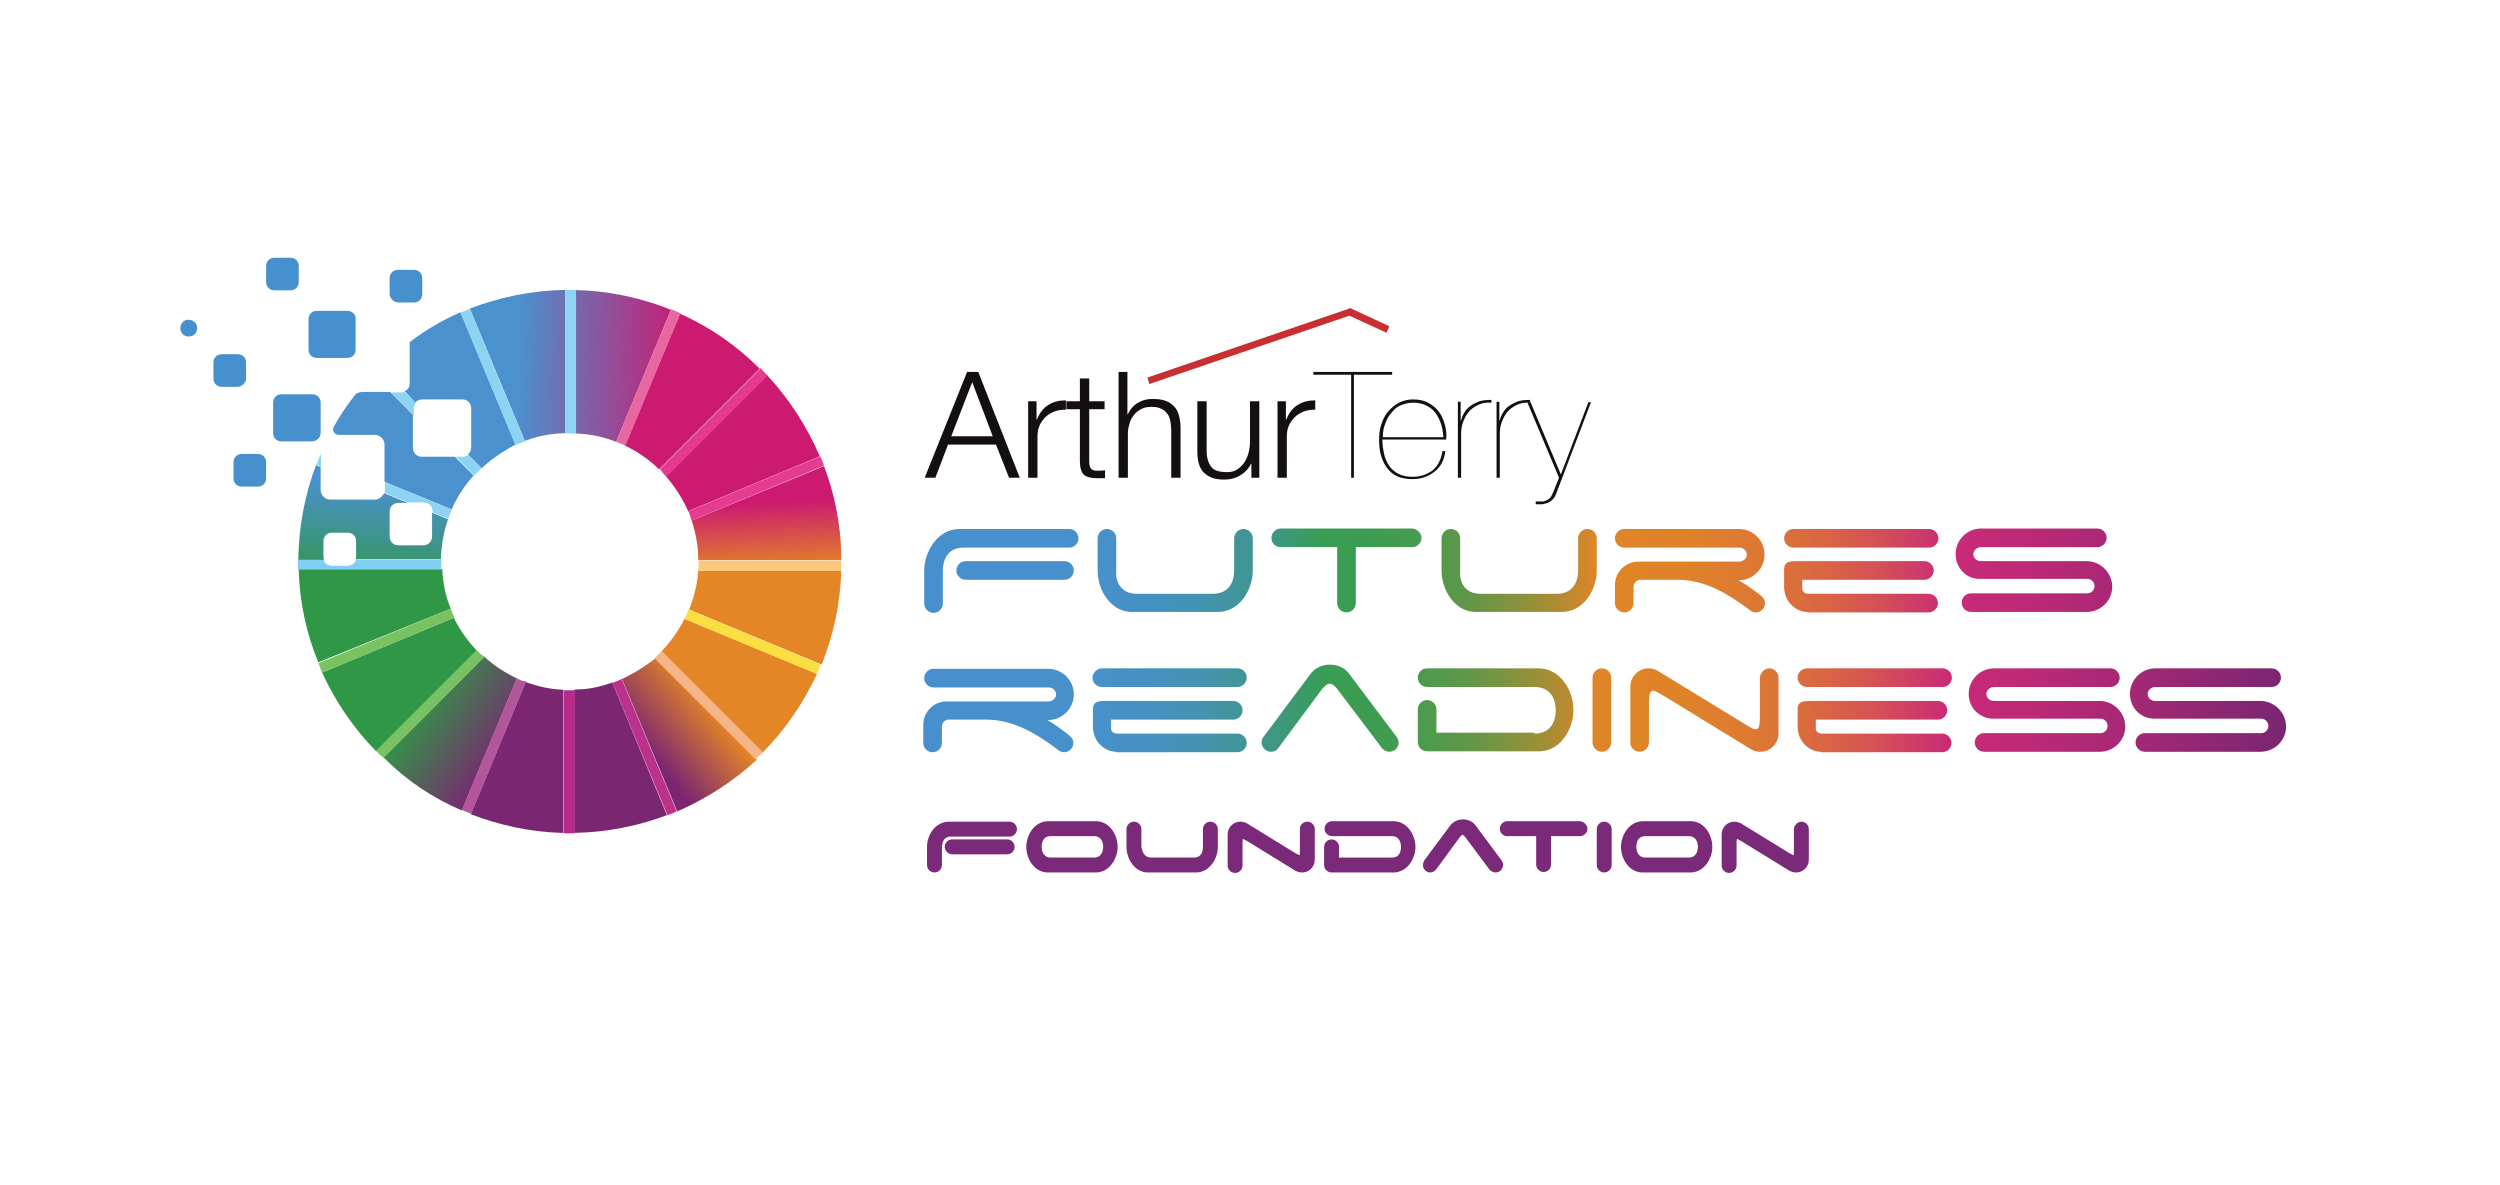 <?xml version="1.0" encoding="UTF-8"?> <svg xmlns="http://www.w3.org/2000/svg" xmlns:xlink="http://www.w3.org/1999/xlink" version="1.1" id="Layer_1" x="0px" y="0px" viewBox="0 0 536.4 254.2" style="enable-background:new 0 0 536.4 254.2;" xml:space="preserve"> <style type="text/css"> .st0{fill:#140F10;} .st1{fill:#C92E30;} .st2{fill:url(#SVGID_1_);} .st3{fill:url(#SVGID_00000044876892213607679820000009734807299726582158_);} .st4{fill:url(#SVGID_00000067948927739352756570000009510177792819466890_);} .st5{fill:url(#SVGID_00000132056094633576663740000008320334699628135359_);} .st6{fill:url(#SVGID_00000040576566780688140970000003344591216395530145_);} .st7{fill:url(#SVGID_00000083797276120023969470000018018216250291586209_);} .st8{fill:url(#SVGID_00000070082566341182867600000006186488261963897743_);} .st9{fill:url(#SVGID_00000060013034026936581470000009868442833575670156_);} .st10{fill:url(#SVGID_00000116935312933867275860000010594289424787821483_);} .st11{fill:url(#SVGID_00000130617350316581425060000017870484356401622693_);} .st12{fill:url(#SVGID_00000103961476534468346560000008063935670496181659_);} .st13{fill:url(#SVGID_00000063620967940270465800000016072513337287460500_);} .st14{fill:url(#SVGID_00000158722269969017058530000016833810678189217167_);} .st15{fill:url(#SVGID_00000101083920427024000250000010472346987927651726_);} .st16{fill:url(#SVGID_00000044160481451350245210000003831591581646961289_);} .st17{fill:url(#SVGID_00000012463954826918769240000008560282909107286712_);} .st18{fill:#7B2979;stroke:#7B2979;stroke-miterlimit:10;} .st19{fill:url(#SVGID_00000033363948270968633290000007121501632633698196_);} .st20{fill:url(#SVGID_00000011015156427603391960000001392925036970669964_);} .st21{fill:url(#SVGID_00000162320900402523853640000007620204516030071955_);} .st22{fill:url(#SVGID_00000180355966514835533540000017997046291712120968_);} .st23{fill:url(#SVGID_00000032615012263784662080000016236364321003505590_);} .st24{fill:url(#SVGID_00000045577628398736147300000008312130813586042012_);} .st25{fill:url(#SVGID_00000104677635353141050080000008804409392585909689_);} .st26{fill:url(#SVGID_00000155857873053136411650000007803222573743409552_);} .st27{fill:url(#SVGID_00000018215967425718305070000018041349254610191004_);} .st28{fill:url(#SVGID_00000026126886883695977420000001010470638667532198_);} .st29{fill:url(#SVGID_00000097486153920362148560000006845873734689129909_);} .st30{fill:url(#SVGID_00000044887488820543117620000007514293381271700926_);} .st31{fill:url(#SVGID_00000100371665650194360460000001374834327789373886_);} .st32{fill:url(#SVGID_00000147188990935002005360000002253394546110721925_);} .st33{fill:url(#SVGID_00000168092672720276512670000001291824454887580568_);} .st34{fill:url(#SVGID_00000181783228201438236390000007832124940055570877_);} .st35{fill:#4790CD;stroke:#4790CD;stroke-miterlimit:10;} .st36{fill:#4590CD;} .st37{fill:#4A91CD;} .st38{fill:url(#SVGID_00000044880180293681416430000017080835291155649201_);} .st39{fill:url(#SVGID_00000183931926759307996680000000717272849979992479_);} .st40{fill:#309747;} .st41{fill:url(#SVGID_00000078022997286284555270000002690031975781305752_);} .st42{fill:#E48625;} .st43{fill:url(#SVGID_00000024719403928718219640000017690215553955151269_);} .st44{fill:url(#SVGID_00000127738842780340979590000012975740106991448997_);} .st45{fill:#CB1A70;} .st46{fill:#7B2671;} .st47{fill:url(#SVGID_00000164477110572884252280000016196683633156932784_);} .st48{fill:#8CD3F4;} .st49{fill:#79C262;} .st50{fill:#7AC064;} .st51{fill:#B3559A;} .st52{fill:#B72C8A;} .st53{fill:#BB318C;} .st54{fill:#F6B588;} .st55{fill:#FBDF3F;} .st56{fill:#FDC879;} .st57{fill:#E53B90;} .st58{fill:#E53A90;} .st59{fill:#E867A1;} .st60{fill:#80CEF2;} .st61{fill:url(#SVGID_00000061451484146452879990000014791269640237240733_);} .st62{fill:url(#SVGID_00000058585209282251353190000012388278838287243175_);} .st63{fill:url(#SVGID_00000164496772697294715260000003995743421374042806_);} .st64{fill:url(#SVGID_00000038402462203116147250000012784040285455148452_);} .st65{fill:url(#SVGID_00000008862577747122328890000011354812889974761864_);} .st66{fill:url(#SVGID_00000005247147678816777770000008998088713951402884_);} </style> <g> <g> <path class="st0" d="M209.9,79.8l8.9,22.7h-2.3l-2.8-7.1h-10.3l-2.7,7.1h-2.3l9.1-22.7H209.9z M213,93.6L208.6,82l-4.5,11.6H213z"></path> <path class="st0" d="M222.4,86.1V90h0.1c0.5-1.3,1.3-2.4,2.4-3.1c1.1-0.7,2.3-1,3.8-1v2c-0.9,0-1.7,0.1-2.5,0.4 c-0.7,0.3-1.4,0.7-1.9,1.2c-0.5,0.5-1,1.2-1.3,1.9c-0.3,0.7-0.4,1.5-0.4,2.4v8.7h-2V86.1H222.4z"></path> <path class="st0" d="M237,86.1v1.7h-3.3v11.1c0,0.7,0.1,1.2,0.3,1.5c0.2,0.4,0.6,0.6,1.4,0.6c0.6,0,1.1,0,1.7-0.1v1.7 c-0.3,0-0.6,0-0.9,0c-0.3,0-0.6,0-0.9,0c-1.3,0-2.3-0.3-2.8-0.8c-0.5-0.5-0.8-1.5-0.8-2.9V87.8h-2.9v-1.7h2.9v-4.9h2v4.9H237z"></path> <path class="st0" d="M241.9,79.8v9.1h0.1c0.4-1,1.1-1.8,2-2.4c1-0.6,2-0.9,3.2-0.9c1.1,0,2.1,0.1,2.9,0.4c0.8,0.3,1.4,0.7,1.9,1.3 c0.5,0.5,0.8,1.2,1,2c0.2,0.8,0.3,1.7,0.3,2.6v10.6h-2V92.3c0-0.7-0.1-1.4-0.2-2c-0.1-0.6-0.3-1.1-0.7-1.6c-0.3-0.4-0.7-0.8-1.3-1 c-0.5-0.3-1.2-0.4-2-0.4c-0.8,0-1.5,0.1-2.1,0.4c-0.6,0.3-1.2,0.7-1.6,1.2c-0.4,0.5-0.8,1.1-1,1.8c-0.2,0.7-0.4,1.4-0.4,2.2v9.6 h-2V79.8H241.9z"></path> <path class="st0" d="M268.5,102.5v-3h-0.1c-0.5,1.1-1.3,1.9-2.3,2.5c-1,0.6-2.1,0.9-3.4,0.9c-1,0-1.9-0.1-2.7-0.4 c-0.7-0.3-1.3-0.7-1.8-1.2c-0.5-0.5-0.8-1.2-1-1.9c-0.2-0.8-0.3-1.6-0.3-2.6V86.1h2v10.7c0,1.5,0.4,2.6,1,3.4 c0.6,0.8,1.8,1.1,3.4,1.1c0.9,0,1.6-0.2,2.2-0.6c0.6-0.4,1.1-0.9,1.5-1.5c0.4-0.6,0.7-1.3,0.9-2.1c0.2-0.8,0.3-1.6,0.3-2.4v-8.6h2 v16.4H268.5z"></path> <path class="st0" d="M275.9,86.1V90h0.1c0.5-1.3,1.3-2.4,2.4-3.1c1.1-0.7,2.3-1,3.8-1v2c-0.9,0-1.7,0.1-2.5,0.4 c-0.7,0.3-1.4,0.7-1.9,1.2c-0.5,0.5-1,1.2-1.3,1.9c-0.3,0.7-0.4,1.5-0.4,2.4v8.7h-2V86.1H275.9z"></path> <path class="st0" d="M281.7,79.8h17v0.6h-8.2v22.1h-0.6V80.4h-8.1V79.8z"></path> <path class="st0" d="M297,97.5c0.2,0.9,0.6,1.8,1.1,2.5c0.5,0.7,1.2,1.3,2,1.7c0.8,0.4,1.8,0.6,3,0.6c1.7,0,3.1-0.5,4.3-1.4 c1.1-0.9,1.8-2.3,2.1-4.1h0.6c-0.2,1.9-1,3.4-2.3,4.4c-1.3,1-2.8,1.6-4.7,1.6c-1.3,0-2.4-0.2-3.3-0.6c-0.9-0.4-1.6-1-2.2-1.8 c-0.6-0.8-1-1.7-1.3-2.7c-0.3-1-0.4-2.2-0.4-3.4c0-1.4,0.2-2.6,0.6-3.6c0.4-1.1,0.9-2,1.6-2.7c0.7-0.7,1.4-1.3,2.3-1.7 c0.9-0.4,1.8-0.6,2.7-0.6c1.3,0,2.4,0.2,3.3,0.7c0.9,0.5,1.7,1.1,2.3,1.9c0.6,0.8,1,1.7,1.3,2.8c0.3,1,0.4,2.1,0.3,3.2h-13.7 C296.6,95.6,296.8,96.6,297,97.5z M309.2,91c-0.3-0.9-0.7-1.7-1.2-2.4c-0.5-0.7-1.2-1.2-2-1.6c-0.8-0.4-1.7-0.6-2.8-0.6 c-0.9,0-1.7,0.2-2.5,0.5c-0.8,0.3-1.5,0.8-2,1.5c-0.6,0.6-1.1,1.4-1.4,2.3c-0.4,0.9-0.6,1.9-0.6,3.1h13 C309.6,92.8,309.5,91.9,309.2,91z"></path> <path class="st0" d="M312.8,102.5V86.2h0.6v4h0.1c0.1-0.6,0.4-1.2,0.7-1.7c0.3-0.5,0.7-1,1.3-1.4c0.5-0.4,1.2-0.7,1.9-1 c0.7-0.2,1.6-0.3,2.6-0.3v0.6c-1.1-0.1-2.1,0.1-2.9,0.5c-0.8,0.4-1.5,0.9-2,1.5c-0.5,0.6-0.9,1.4-1.2,2.2 c-0.3,0.8-0.4,1.7-0.4,2.6v9.3H312.8z"></path> <path class="st0" d="M321.1,102.5V86.2h0.6v4h0.1c0.1-0.6,0.4-1.2,0.7-1.7c0.3-0.5,0.7-1,1.3-1.4c0.5-0.4,1.2-0.7,1.9-1 c0.7-0.2,1.6-0.3,2.6-0.3v0.6c-1.1-0.1-2.1,0.1-2.9,0.5c-0.8,0.4-1.5,0.9-2,1.5c-0.5,0.6-0.9,1.4-1.2,2.2 c-0.3,0.8-0.4,1.7-0.4,2.6v9.3H321.1z"></path> <path class="st0" d="M341.4,86.2l-7.5,19.7c-0.2,0.6-0.5,1-0.8,1.3c-0.3,0.3-0.6,0.5-1,0.7c-0.4,0.1-0.8,0.2-1.2,0.3 c-0.4,0-0.9,0-1.4,0v-0.6c0.6,0,1,0,1.4,0c0.4,0,0.7-0.1,1-0.3c0.3-0.1,0.5-0.3,0.8-0.6c0.2-0.3,0.4-0.7,0.6-1.2l1.2-3l-6.8-16.2 h0.7l6.5,15.5l5.9-15.5H341.4z"></path> </g> <g> <g> <g> <polygon class="st1" points="246.6,82.4 246.2,81 289.8,66.1 290.2,67.5 246.6,82.4 "></polygon> </g> </g> <g> <g> <polygon class="st1" points="297.5,71.4 289,67.5 289.7,66.1 298.1,70 297.5,71.4 "></polygon> </g> </g> </g> </g> <linearGradient id="SVGID_1_" gradientUnits="userSpaceOnUse" x1="488.435" y1="122.396" x2="220.674" y2="122.396"> <stop offset="0" style="stop-color:#7C2671"></stop> <stop offset="5.735384e-02" style="stop-color:#A12874"></stop> <stop offset="0.112" style="stop-color:#BE2977"></stop> <stop offset="0.144" style="stop-color:#C92A78"></stop> <stop offset="0.175" style="stop-color:#B03E71"></stop> <stop offset="0.23" style="stop-color:#8B5B68"></stop> <stop offset="0.287" style="stop-color:#6D7360"></stop> <stop offset="0.346" style="stop-color:#56865A"></stop> <stop offset="0.41" style="stop-color:#459355"></stop> <stop offset="0.48" style="stop-color:#3B9B53"></stop> <stop offset="0.57" style="stop-color:#389D52"></stop> <stop offset="0.579" style="stop-color:#389D52"></stop> <stop offset="0.762" style="stop-color:#389D52"></stop> <stop offset="0.768" style="stop-color:#399C5A"></stop> <stop offset="0.799" style="stop-color:#3D987D"></stop> <stop offset="0.831" style="stop-color:#41959A"></stop> <stop offset="0.865" style="stop-color:#4493B1"></stop> <stop offset="0.901" style="stop-color:#4591C1"></stop> <stop offset="0.943" style="stop-color:#4790CA"></stop> <stop offset="1" style="stop-color:#4790CD"></stop> </linearGradient> <path class="st2" d="M205.9,113.5h23.5c1.1,0,2,0.9,2,2c0,1.1-0.9,2-2,2h-22.6c-3.6,0-4.4,2.7-4.5,4.7v7.3c0,1.1-0.9,2-2,2 c-1.1,0-2-0.9-2-2v-7C198.3,118.3,201.2,113.5,205.9,113.5z M230.4,122.4c0,1.1-0.9,2-2,2h-21.2c-1.1,0-2-0.9-2-2c0-1.1,0.9-2,2-2 h21.2C229.5,120.4,230.4,121.3,230.4,122.4z"></path> <linearGradient id="SVGID_00000005967840480573321660000008307305420080276904_" gradientUnits="userSpaceOnUse" x1="488.435" y1="122.416" x2="220.674" y2="122.416"> <stop offset="0" style="stop-color:#7C2671"></stop> <stop offset="0.105" style="stop-color:#A12874"></stop> <stop offset="0.205" style="stop-color:#BE2977"></stop> <stop offset="0.263" style="stop-color:#C92A78"></stop> <stop offset="0.273" style="stop-color:#CB3271"></stop> <stop offset="0.318" style="stop-color:#D35056"></stop> <stop offset="0.366" style="stop-color:#D96741"></stop> <stop offset="0.417" style="stop-color:#DD7833"></stop> <stop offset="0.473" style="stop-color:#DF822A"></stop> <stop offset="0.545" style="stop-color:#E08527"></stop> <stop offset="0.567" style="stop-color:#BC8A30"></stop> <stop offset="0.597" style="stop-color:#94903A"></stop> <stop offset="0.628" style="stop-color:#739543"></stop> <stop offset="0.659" style="stop-color:#59984A"></stop> <stop offset="0.691" style="stop-color:#479B4E"></stop> <stop offset="0.725" style="stop-color:#3C9C51"></stop> <stop offset="0.762" style="stop-color:#389D52"></stop> <stop offset="0.768" style="stop-color:#399C5A"></stop> <stop offset="0.799" style="stop-color:#3D987D"></stop> <stop offset="0.831" style="stop-color:#41959A"></stop> <stop offset="0.865" style="stop-color:#4493B1"></stop> <stop offset="0.901" style="stop-color:#4591C1"></stop> <stop offset="0.943" style="stop-color:#4790CA"></stop> <stop offset="1" style="stop-color:#4790CD"></stop> </linearGradient> <path style="fill:url(#SVGID_00000005967840480573321660000008307305420080276904_);" d="M243.9,127.4h16.3c3.8,0,4.6-3,4.6-5v-6.9 c0-1.1,0.9-2,2-2c1.1,0,2,0.9,2,2v6.9c0,4.1-2.8,8.9-7.5,8.9h-18.7c-4.5-0.2-7.1-4.9-7.1-8.9v-6.9c0-1.1,0.9-2,2-2c1.1,0,2,0.9,2,2 v6.9C239.3,124.4,240.2,127.4,243.9,127.4z"></path> <linearGradient id="SVGID_00000135655381009090962620000009733867763636420525_" gradientUnits="userSpaceOnUse" x1="488.435" y1="122.396" x2="220.674" y2="122.396"> <stop offset="0" style="stop-color:#7C2671"></stop> <stop offset="0.105" style="stop-color:#A12874"></stop> <stop offset="0.205" style="stop-color:#BE2977"></stop> <stop offset="0.263" style="stop-color:#C92A78"></stop> <stop offset="0.273" style="stop-color:#CB3271"></stop> <stop offset="0.318" style="stop-color:#D35056"></stop> <stop offset="0.366" style="stop-color:#D96741"></stop> <stop offset="0.417" style="stop-color:#DD7833"></stop> <stop offset="0.473" style="stop-color:#DF822A"></stop> <stop offset="0.545" style="stop-color:#E08527"></stop> <stop offset="0.567" style="stop-color:#BC8A30"></stop> <stop offset="0.597" style="stop-color:#94903A"></stop> <stop offset="0.628" style="stop-color:#739543"></stop> <stop offset="0.659" style="stop-color:#59984A"></stop> <stop offset="0.691" style="stop-color:#479B4E"></stop> <stop offset="0.725" style="stop-color:#3C9C51"></stop> <stop offset="0.762" style="stop-color:#389D52"></stop> <stop offset="0.768" style="stop-color:#399C5A"></stop> <stop offset="0.799" style="stop-color:#3D987D"></stop> <stop offset="0.831" style="stop-color:#41959A"></stop> <stop offset="0.865" style="stop-color:#4493B1"></stop> <stop offset="0.901" style="stop-color:#4591C1"></stop> <stop offset="0.943" style="stop-color:#4790CA"></stop> <stop offset="1" style="stop-color:#4790CD"></stop> </linearGradient> <path style="fill:url(#SVGID_00000135655381009090962620000009733867763636420525_);" d="M305,115.4c0,1.1-0.9,2-2,2h-12.1v12 c0,1.1-0.9,2-2,2c-1.1,0-2-0.9-2-2v-12h-12.3c-1-0.1-1.8-0.9-1.8-2c0-1.1,0.9-2,2-2h28.2C304.1,113.5,305,114.4,305,115.4z"></path> <linearGradient id="SVGID_00000169558699315726106520000002904126071060551847_" gradientUnits="userSpaceOnUse" x1="488.435" y1="122.416" x2="220.674" y2="122.416"> <stop offset="0" style="stop-color:#7C2671"></stop> <stop offset="0.105" style="stop-color:#A12874"></stop> <stop offset="0.205" style="stop-color:#BE2977"></stop> <stop offset="0.263" style="stop-color:#C92A78"></stop> <stop offset="0.273" style="stop-color:#CB3271"></stop> <stop offset="0.318" style="stop-color:#D35056"></stop> <stop offset="0.366" style="stop-color:#D96741"></stop> <stop offset="0.417" style="stop-color:#DD7833"></stop> <stop offset="0.473" style="stop-color:#DF822A"></stop> <stop offset="0.545" style="stop-color:#E08527"></stop> <stop offset="0.567" style="stop-color:#BC8A30"></stop> <stop offset="0.597" style="stop-color:#94903A"></stop> <stop offset="0.628" style="stop-color:#739543"></stop> <stop offset="0.659" style="stop-color:#59984A"></stop> <stop offset="0.691" style="stop-color:#479B4E"></stop> <stop offset="0.725" style="stop-color:#3C9C51"></stop> <stop offset="0.762" style="stop-color:#389D52"></stop> <stop offset="0.768" style="stop-color:#399C5A"></stop> <stop offset="0.799" style="stop-color:#3D987D"></stop> <stop offset="0.831" style="stop-color:#41959A"></stop> <stop offset="0.865" style="stop-color:#4493B1"></stop> <stop offset="0.901" style="stop-color:#4591C1"></stop> <stop offset="0.943" style="stop-color:#4790CA"></stop> <stop offset="1" style="stop-color:#4790CD"></stop> </linearGradient> <path style="fill:url(#SVGID_00000169558699315726106520000002904126071060551847_);" d="M317.7,127.4H334c3.8,0,4.6-3,4.6-5v-6.9 c0-1.1,0.9-2,2-2s2,0.9,2,2v6.9c0,4.1-2.8,8.9-7.5,8.9h-18.7c-4.5-0.2-7.1-4.9-7.1-8.9v-6.9c0-1.1,0.9-2,2-2c1.1,0,2,0.9,2,2v6.9 C313.1,124.4,313.9,127.4,317.7,127.4z"></path> <linearGradient id="SVGID_00000117636843495806494280000017650792956305031096_" gradientUnits="userSpaceOnUse" x1="488.435" y1="122.396" x2="220.674" y2="122.396"> <stop offset="0" style="stop-color:#7C2671"></stop> <stop offset="0.105" style="stop-color:#A12874"></stop> <stop offset="0.205" style="stop-color:#BE2977"></stop> <stop offset="0.263" style="stop-color:#C92A78"></stop> <stop offset="0.273" style="stop-color:#CB3271"></stop> <stop offset="0.318" style="stop-color:#D35056"></stop> <stop offset="0.366" style="stop-color:#D96741"></stop> <stop offset="0.417" style="stop-color:#DD7833"></stop> <stop offset="0.473" style="stop-color:#DF822A"></stop> <stop offset="0.545" style="stop-color:#E08527"></stop> <stop offset="0.567" style="stop-color:#BC8A30"></stop> <stop offset="0.597" style="stop-color:#94903A"></stop> <stop offset="0.628" style="stop-color:#739543"></stop> <stop offset="0.659" style="stop-color:#59984A"></stop> <stop offset="0.691" style="stop-color:#479B4E"></stop> <stop offset="0.725" style="stop-color:#3C9C51"></stop> <stop offset="0.762" style="stop-color:#389D52"></stop> <stop offset="0.768" style="stop-color:#399C5A"></stop> <stop offset="0.799" style="stop-color:#3D987D"></stop> <stop offset="0.831" style="stop-color:#41959A"></stop> <stop offset="0.865" style="stop-color:#4493B1"></stop> <stop offset="0.901" style="stop-color:#4591C1"></stop> <stop offset="0.943" style="stop-color:#4790CA"></stop> <stop offset="1" style="stop-color:#4790CD"></stop> </linearGradient> <path style="fill:url(#SVGID_00000117636843495806494280000017650792956305031096_);" d="M377.6,127.6c0.6,0.5,1.1,1,1.1,1.8 c0,1.1-0.9,2-2,2c-0.5,0-1-0.2-1.4-0.6c-4.4-3.3-9.4-6.4-15.3-6.4h-8.2c-0.7,0.1-1.3,0.7-1.3,1.5v3.5c0,1.1-0.9,2-2,2 c-1.1,0-2-0.9-2-2v-3.9c0-2.7,2.2-5,5-5h21.7c0.8,0,1.6-0.7,1.6-1.5c0-0.8-0.7-1.5-1.6-1.5h-24.7c-1.1,0-2-0.9-2-2c0-1.1,0.9-2,2-2 h24.6c3,0,5.5,2.4,5.5,5.5c0,3-2.5,5.5-5.5,5.5H373C374.5,125.3,376,126.4,377.6,127.6z"></path> <linearGradient id="SVGID_00000168834001490401946310000003176309264892697766_" gradientUnits="userSpaceOnUse" x1="488.435" y1="122.396" x2="220.674" y2="122.396"> <stop offset="0" style="stop-color:#7C2671"></stop> <stop offset="0.105" style="stop-color:#A12874"></stop> <stop offset="0.205" style="stop-color:#BE2977"></stop> <stop offset="0.263" style="stop-color:#C92A78"></stop> <stop offset="0.273" style="stop-color:#CB3271"></stop> <stop offset="0.318" style="stop-color:#D35056"></stop> <stop offset="0.366" style="stop-color:#D96741"></stop> <stop offset="0.417" style="stop-color:#DD7833"></stop> <stop offset="0.473" style="stop-color:#DF822A"></stop> <stop offset="0.545" style="stop-color:#E08527"></stop> <stop offset="0.567" style="stop-color:#BC8A30"></stop> <stop offset="0.597" style="stop-color:#94903A"></stop> <stop offset="0.628" style="stop-color:#739543"></stop> <stop offset="0.659" style="stop-color:#59984A"></stop> <stop offset="0.691" style="stop-color:#479B4E"></stop> <stop offset="0.725" style="stop-color:#3C9C51"></stop> <stop offset="0.762" style="stop-color:#389D52"></stop> <stop offset="0.768" style="stop-color:#399C5A"></stop> <stop offset="0.799" style="stop-color:#3D987D"></stop> <stop offset="0.831" style="stop-color:#41959A"></stop> <stop offset="0.865" style="stop-color:#4493B1"></stop> <stop offset="0.901" style="stop-color:#4591C1"></stop> <stop offset="0.943" style="stop-color:#4790CA"></stop> <stop offset="1" style="stop-color:#4790CD"></stop> </linearGradient> <path style="fill:url(#SVGID_00000168834001490401946310000003176309264892697766_);" d="M384.8,113.5h29.1c1.1,0,2,0.9,2,2 c0,1.1-0.9,2-2,2h-29.1c-1.1,0-2-0.9-2-2C382.8,114.4,383.7,113.5,384.8,113.5z M387.8,131.3c-2.4,0-5-2.1-5-5.4v-3.7 c0-1.5,0.8-1.8,2.6-1.8h27.5c1.1,0,2,0.9,2,2c0,1.1-0.9,2-2,2h-26.2v2c0,0.5,0.5,1,1.3,1h25.8c1.1,0,2,0.9,2,2s-0.9,2-2,2H387.8z"></path> <linearGradient id="SVGID_00000024680540957194090540000018025596985165215915_" gradientUnits="userSpaceOnUse" x1="488.435" y1="122.396" x2="220.674" y2="122.396"> <stop offset="0" style="stop-color:#7C2671"></stop> <stop offset="0.105" style="stop-color:#A12874"></stop> <stop offset="0.205" style="stop-color:#BE2977"></stop> <stop offset="0.263" style="stop-color:#C92A78"></stop> <stop offset="0.273" style="stop-color:#CB3271"></stop> <stop offset="0.318" style="stop-color:#D35056"></stop> <stop offset="0.366" style="stop-color:#D96741"></stop> <stop offset="0.417" style="stop-color:#DD7833"></stop> <stop offset="0.473" style="stop-color:#DF822A"></stop> <stop offset="0.545" style="stop-color:#E08527"></stop> <stop offset="0.567" style="stop-color:#BC8A30"></stop> <stop offset="0.597" style="stop-color:#94903A"></stop> <stop offset="0.628" style="stop-color:#739543"></stop> <stop offset="0.659" style="stop-color:#59984A"></stop> <stop offset="0.691" style="stop-color:#479B4E"></stop> <stop offset="0.725" style="stop-color:#3C9C51"></stop> <stop offset="0.762" style="stop-color:#389D52"></stop> <stop offset="0.768" style="stop-color:#399C5A"></stop> <stop offset="0.799" style="stop-color:#3D987D"></stop> <stop offset="0.831" style="stop-color:#41959A"></stop> <stop offset="0.865" style="stop-color:#4493B1"></stop> <stop offset="0.901" style="stop-color:#4591C1"></stop> <stop offset="0.943" style="stop-color:#4790CA"></stop> <stop offset="1" style="stop-color:#4790CD"></stop> </linearGradient> <path style="fill:url(#SVGID_00000024680540957194090540000018025596985165215915_);" d="M419.6,118.9c0-3,2.4-5.5,5.5-5.5h24.9 c1.1,0,2,0.9,2,2c0,1.1-0.9,2-2,2h-25c-0.8,0-1.6,0.7-1.6,1.5c0,0.8,0.7,1.5,1.6,1.5h22.7c3,0,5.5,2.5,5.5,5.5c0,3-2.5,5.4-5.5,5.4 h-24.8c-1.1,0-2-0.9-2-2s0.9-2,2-2h25c0.8,0,1.5-0.7,1.5-1.5c0-0.9-0.7-1.6-1.5-1.6H425C422,124.4,419.6,121.9,419.6,118.9z"></path> <linearGradient id="SVGID_00000024002091222010782550000005583431114417744054_" gradientUnits="userSpaceOnUse" x1="488.435" y1="152.376" x2="220.674" y2="152.376"> <stop offset="0" style="stop-color:#7C2671"></stop> <stop offset="3.060261e-02" style="stop-color:#962773"></stop> <stop offset="6.602916e-02" style="stop-color:#AD2975"></stop> <stop offset="0.104" style="stop-color:#BD2977"></stop> <stop offset="0.148" style="stop-color:#C62A78"></stop> <stop offset="0.207" style="stop-color:#C92A78"></stop> <stop offset="0.22" style="stop-color:#CB3271"></stop> <stop offset="0.278" style="stop-color:#D35056"></stop> <stop offset="0.339" style="stop-color:#D96741"></stop> <stop offset="0.405" style="stop-color:#DD7833"></stop> <stop offset="0.477" style="stop-color:#DF822A"></stop> <stop offset="0.569" style="stop-color:#E08527"></stop> <stop offset="0.589" style="stop-color:#BC8A30"></stop> <stop offset="0.615" style="stop-color:#94903A"></stop> <stop offset="0.642" style="stop-color:#739543"></stop> <stop offset="0.67" style="stop-color:#59984A"></stop> <stop offset="0.699" style="stop-color:#479B4E"></stop> <stop offset="0.729" style="stop-color:#3C9C51"></stop> <stop offset="0.762" style="stop-color:#389D52"></stop> <stop offset="0.768" style="stop-color:#399C5A"></stop> <stop offset="0.799" style="stop-color:#3D987D"></stop> <stop offset="0.831" style="stop-color:#41959A"></stop> <stop offset="0.865" style="stop-color:#4493B1"></stop> <stop offset="0.901" style="stop-color:#4591C1"></stop> <stop offset="0.943" style="stop-color:#4790CA"></stop> <stop offset="1" style="stop-color:#4790CD"></stop> </linearGradient> <path style="fill:url(#SVGID_00000024002091222010782550000005583431114417744054_);" d="M229.2,157.6c0.6,0.5,1.1,1,1.1,1.8 c0,1.1-0.9,2-2,2c-0.5,0-1-0.2-1.4-0.6c-4.4-3.3-9.4-6.4-15.3-6.4h-8.2c-0.7,0.1-1.3,0.7-1.3,1.5v3.5c0,1.1-0.9,2-2,2 c-1.1,0-2-0.9-2-2v-3.9c0-2.7,2.2-5,5-5H225c0.8,0,1.6-0.7,1.6-1.5c0-0.8-0.7-1.5-1.6-1.5h-24.7c-1.1,0-2-0.9-2-2c0-1.1,0.9-2,2-2 h24.6c3,0,5.5,2.4,5.5,5.5c0,3-2.5,5.5-5.5,5.5h-0.2C226.1,155.2,227.6,156.4,229.2,157.6z"></path> <linearGradient id="SVGID_00000117675072669145201630000016390704320740537990_" gradientUnits="userSpaceOnUse" x1="488.435" y1="152.376" x2="220.674" y2="152.376"> <stop offset="0" style="stop-color:#7C2671"></stop> <stop offset="0.105" style="stop-color:#A12874"></stop> <stop offset="0.205" style="stop-color:#BE2977"></stop> <stop offset="0.263" style="stop-color:#C92A78"></stop> <stop offset="0.273" style="stop-color:#CB3271"></stop> <stop offset="0.318" style="stop-color:#D35056"></stop> <stop offset="0.366" style="stop-color:#D96741"></stop> <stop offset="0.417" style="stop-color:#DD7833"></stop> <stop offset="0.473" style="stop-color:#DF822A"></stop> <stop offset="0.545" style="stop-color:#E08527"></stop> <stop offset="0.567" style="stop-color:#BC8A30"></stop> <stop offset="0.597" style="stop-color:#94903A"></stop> <stop offset="0.628" style="stop-color:#739543"></stop> <stop offset="0.659" style="stop-color:#59984A"></stop> <stop offset="0.691" style="stop-color:#479B4E"></stop> <stop offset="0.725" style="stop-color:#3C9C51"></stop> <stop offset="0.762" style="stop-color:#389D52"></stop> <stop offset="0.768" style="stop-color:#399C5A"></stop> <stop offset="0.799" style="stop-color:#3D987D"></stop> <stop offset="0.831" style="stop-color:#41959A"></stop> <stop offset="0.865" style="stop-color:#4493B1"></stop> <stop offset="0.901" style="stop-color:#4591C1"></stop> <stop offset="0.943" style="stop-color:#4790CA"></stop> <stop offset="1" style="stop-color:#4790CD"></stop> </linearGradient> <path style="fill:url(#SVGID_00000117675072669145201630000016390704320740537990_);" d="M236.4,143.4h29.1c1.1,0,2,0.9,2,2 c0,1.1-0.9,2-2,2h-29.1c-1.1,0-2-0.9-2-2C234.5,144.3,235.4,143.4,236.4,143.4z M239.5,161.3c-2.4,0-5-2.1-5-5.4v-3.7 c0-1.5,0.8-1.8,2.6-1.8h27.5c1.1,0,2,0.9,2,2c0,1.1-0.9,2-2,2h-26.2v2c0,0.5,0.5,1,1.3,1h25.8c1.1,0,2,0.9,2,2s-0.9,2-2,2H239.5z"></path> <linearGradient id="SVGID_00000151505373025540091200000002006404964377281156_" gradientUnits="userSpaceOnUse" x1="488.435" y1="151.965" x2="220.674" y2="151.965"> <stop offset="0" style="stop-color:#7C2671"></stop> <stop offset="0.105" style="stop-color:#A12874"></stop> <stop offset="0.205" style="stop-color:#BE2977"></stop> <stop offset="0.263" style="stop-color:#C92A78"></stop> <stop offset="0.273" style="stop-color:#CB3271"></stop> <stop offset="0.318" style="stop-color:#D35056"></stop> <stop offset="0.366" style="stop-color:#D96741"></stop> <stop offset="0.417" style="stop-color:#DD7833"></stop> <stop offset="0.473" style="stop-color:#DF822A"></stop> <stop offset="0.545" style="stop-color:#E08527"></stop> <stop offset="0.567" style="stop-color:#BC8A30"></stop> <stop offset="0.597" style="stop-color:#94903A"></stop> <stop offset="0.628" style="stop-color:#739543"></stop> <stop offset="0.659" style="stop-color:#59984A"></stop> <stop offset="0.691" style="stop-color:#479B4E"></stop> <stop offset="0.725" style="stop-color:#3C9C51"></stop> <stop offset="0.762" style="stop-color:#389D52"></stop> <stop offset="0.768" style="stop-color:#399C5A"></stop> <stop offset="0.799" style="stop-color:#3D987D"></stop> <stop offset="0.831" style="stop-color:#41959A"></stop> <stop offset="0.865" style="stop-color:#4493B1"></stop> <stop offset="0.901" style="stop-color:#4591C1"></stop> <stop offset="0.943" style="stop-color:#4790CA"></stop> <stop offset="1" style="stop-color:#4790CD"></stop> </linearGradient> <path style="fill:url(#SVGID_00000151505373025540091200000002006404964377281156_);" d="M274.2,160.6c-0.4,0.5-0.9,0.7-1.5,0.7 c-1.1,0-2-0.9-2-2c0-0.5,0.1-0.9,0.4-1.2l10-13.4c0.9-1.3,2.5-2.1,4.3-2.1c1.6,0,3.2,0.7,4.1,2l10,13.3c0.3,0.4,0.6,0.9,0.6,1.4 c0,1.1-0.9,2-2,2c-0.6,0-1.2-0.3-1.6-0.8l-9.6-12.7c-0.4-0.5-1-1.1-1.6-1.1c-0.6,0-1.2,0.7-1.6,1.1L274.2,160.6z"></path> <linearGradient id="SVGID_00000054262318354197640510000016346928358611596723_" gradientUnits="userSpaceOnUse" x1="488.435" y1="152.376" x2="220.674" y2="152.376"> <stop offset="0" style="stop-color:#7C2671"></stop> <stop offset="0.105" style="stop-color:#A12874"></stop> <stop offset="0.205" style="stop-color:#BE2977"></stop> <stop offset="0.263" style="stop-color:#C92A78"></stop> <stop offset="0.273" style="stop-color:#CB3271"></stop> <stop offset="0.318" style="stop-color:#D35056"></stop> <stop offset="0.366" style="stop-color:#D96741"></stop> <stop offset="0.417" style="stop-color:#DD7833"></stop> <stop offset="0.473" style="stop-color:#DF822A"></stop> <stop offset="0.545" style="stop-color:#E08527"></stop> <stop offset="0.567" style="stop-color:#BC8A30"></stop> <stop offset="0.597" style="stop-color:#94903A"></stop> <stop offset="0.628" style="stop-color:#739543"></stop> <stop offset="0.659" style="stop-color:#59984A"></stop> <stop offset="0.691" style="stop-color:#479B4E"></stop> <stop offset="0.725" style="stop-color:#3C9C51"></stop> <stop offset="0.762" style="stop-color:#389D52"></stop> <stop offset="0.768" style="stop-color:#399C5A"></stop> <stop offset="0.799" style="stop-color:#3D987D"></stop> <stop offset="0.831" style="stop-color:#41959A"></stop> <stop offset="0.865" style="stop-color:#4493B1"></stop> <stop offset="0.901" style="stop-color:#4591C1"></stop> <stop offset="0.943" style="stop-color:#4790CA"></stop> <stop offset="1" style="stop-color:#4790CD"></stop> </linearGradient> <path style="fill:url(#SVGID_00000054262318354197640510000016346928358611596723_);" d="M329.2,157.4c3.8,0,4.6-3,4.6-5 c0-2-0.8-5-4.6-5h-23c-1.1,0-2-0.9-2-2c0-1.1,0.9-2,2-2h23.9c4.7,0,7.5,4.8,7.5,8.9c0,4.1-2.7,8.7-7.1,8.9h-24.3c-1.1,0-2-0.9-2-2 v-7c0-1.1,0.9-2,2-2c1.1,0,2,0.9,2,2v5H329.2z"></path> <linearGradient id="SVGID_00000033344425967767951550000011749784809977602448_" gradientUnits="userSpaceOnUse" x1="488.435" y1="152.376" x2="220.674" y2="152.376"> <stop offset="0" style="stop-color:#7C2671"></stop> <stop offset="0.105" style="stop-color:#A12874"></stop> <stop offset="0.205" style="stop-color:#BE2977"></stop> <stop offset="0.263" style="stop-color:#C92A78"></stop> <stop offset="0.273" style="stop-color:#CB3271"></stop> <stop offset="0.318" style="stop-color:#D35056"></stop> <stop offset="0.366" style="stop-color:#D96741"></stop> <stop offset="0.417" style="stop-color:#DD7833"></stop> <stop offset="0.473" style="stop-color:#DF822A"></stop> <stop offset="0.545" style="stop-color:#E08527"></stop> <stop offset="0.567" style="stop-color:#BC8A30"></stop> <stop offset="0.597" style="stop-color:#94903A"></stop> <stop offset="0.628" style="stop-color:#739543"></stop> <stop offset="0.659" style="stop-color:#59984A"></stop> <stop offset="0.691" style="stop-color:#479B4E"></stop> <stop offset="0.725" style="stop-color:#3C9C51"></stop> <stop offset="0.762" style="stop-color:#389D52"></stop> <stop offset="0.768" style="stop-color:#399C5A"></stop> <stop offset="0.799" style="stop-color:#3D987D"></stop> <stop offset="0.831" style="stop-color:#41959A"></stop> <stop offset="0.865" style="stop-color:#4493B1"></stop> <stop offset="0.901" style="stop-color:#4591C1"></stop> <stop offset="0.943" style="stop-color:#4790CA"></stop> <stop offset="1" style="stop-color:#4790CD"></stop> </linearGradient> <path style="fill:url(#SVGID_00000033344425967767951550000011749784809977602448_);" d="M343.7,161.3c-1.1,0-2-0.9-2-2v-13.9 c0-1.1,0.9-2,2-2c1.1,0,2,0.9,2,2v13.9C345.7,160.4,344.8,161.3,343.7,161.3z"></path> <linearGradient id="SVGID_00000042720990892978142320000015860779507659439283_" gradientUnits="userSpaceOnUse" x1="488.435" y1="152.376" x2="220.674" y2="152.376"> <stop offset="0" style="stop-color:#7C2671"></stop> <stop offset="0.105" style="stop-color:#A12874"></stop> <stop offset="0.205" style="stop-color:#BE2977"></stop> <stop offset="0.263" style="stop-color:#C92A78"></stop> <stop offset="0.273" style="stop-color:#CB3271"></stop> <stop offset="0.318" style="stop-color:#D35056"></stop> <stop offset="0.366" style="stop-color:#D96741"></stop> <stop offset="0.417" style="stop-color:#DD7833"></stop> <stop offset="0.473" style="stop-color:#DF822A"></stop> <stop offset="0.545" style="stop-color:#E08527"></stop> <stop offset="0.567" style="stop-color:#BC8A30"></stop> <stop offset="0.597" style="stop-color:#94903A"></stop> <stop offset="0.628" style="stop-color:#739543"></stop> <stop offset="0.659" style="stop-color:#59984A"></stop> <stop offset="0.691" style="stop-color:#479B4E"></stop> <stop offset="0.725" style="stop-color:#3C9C51"></stop> <stop offset="0.762" style="stop-color:#389D52"></stop> <stop offset="0.768" style="stop-color:#399C5A"></stop> <stop offset="0.799" style="stop-color:#3D987D"></stop> <stop offset="0.831" style="stop-color:#41959A"></stop> <stop offset="0.865" style="stop-color:#4493B1"></stop> <stop offset="0.901" style="stop-color:#4591C1"></stop> <stop offset="0.943" style="stop-color:#4790CA"></stop> <stop offset="1" style="stop-color:#4790CD"></stop> </linearGradient> <path style="fill:url(#SVGID_00000042720990892978142320000015860779507659439283_);" d="M379.6,143.4c1.1,0,2,0.9,2,2v11.9 c0,2.2-1.7,4-3.9,4c-0.8,0-1.5-0.2-2.1-0.6l-18.8-11.5c-1-0.6-1.7-1-2.1-1c-0.8,0-0.9,1.1-0.9,3v8.1c0,1.1-0.9,2-2,2s-2-0.9-2-2 v-11.9c0-2.2,1.7-4,3.9-4c0.8,0,1.5,0.2,2.1,0.6l18.8,11.5c1,0.6,1.7,1,2.1,1c0.8,0,0.9-1.1,0.9-3v-8.1 C377.7,144.3,378.6,143.4,379.6,143.4z"></path> <linearGradient id="SVGID_00000182522824898305449720000016604073398280419482_" gradientUnits="userSpaceOnUse" x1="488.435" y1="152.376" x2="220.674" y2="152.376"> <stop offset="0" style="stop-color:#7C2671"></stop> <stop offset="0.105" style="stop-color:#A12874"></stop> <stop offset="0.205" style="stop-color:#BE2977"></stop> <stop offset="0.263" style="stop-color:#C92A78"></stop> <stop offset="0.273" style="stop-color:#CB3271"></stop> <stop offset="0.318" style="stop-color:#D35056"></stop> <stop offset="0.366" style="stop-color:#D96741"></stop> <stop offset="0.417" style="stop-color:#DD7833"></stop> <stop offset="0.473" style="stop-color:#DF822A"></stop> <stop offset="0.545" style="stop-color:#E08527"></stop> <stop offset="0.567" style="stop-color:#BC8A30"></stop> <stop offset="0.597" style="stop-color:#94903A"></stop> <stop offset="0.628" style="stop-color:#739543"></stop> <stop offset="0.659" style="stop-color:#59984A"></stop> <stop offset="0.691" style="stop-color:#479B4E"></stop> <stop offset="0.725" style="stop-color:#3C9C51"></stop> <stop offset="0.762" style="stop-color:#389D52"></stop> <stop offset="0.768" style="stop-color:#399C5A"></stop> <stop offset="0.799" style="stop-color:#3D987D"></stop> <stop offset="0.831" style="stop-color:#41959A"></stop> <stop offset="0.865" style="stop-color:#4493B1"></stop> <stop offset="0.901" style="stop-color:#4591C1"></stop> <stop offset="0.943" style="stop-color:#4790CA"></stop> <stop offset="1" style="stop-color:#4790CD"></stop> </linearGradient> <path style="fill:url(#SVGID_00000182522824898305449720000016604073398280419482_);" d="M387.7,143.4h29.1c1.1,0,2,0.9,2,2 c0,1.1-0.9,2-2,2h-29.1c-1.1,0-2-0.9-2-2C385.7,144.3,386.6,143.4,387.7,143.4z M390.7,161.3c-2.4,0-5-2.1-5-5.4v-3.7 c0-1.5,0.8-1.8,2.6-1.8h27.5c1.1,0,2,0.9,2,2c0,1.1-0.9,2-2,2h-26.2v2c0,0.5,0.5,1,1.3,1h25.8c1.1,0,2,0.9,2,2s-0.9,2-2,2H390.7z"></path> <linearGradient id="SVGID_00000100374939574264569650000005965036806779317125_" gradientUnits="userSpaceOnUse" x1="488.435" y1="152.376" x2="220.674" y2="152.376"> <stop offset="0" style="stop-color:#7C2671"></stop> <stop offset="0.105" style="stop-color:#A12874"></stop> <stop offset="0.205" style="stop-color:#BE2977"></stop> <stop offset="0.263" style="stop-color:#C92A78"></stop> <stop offset="0.273" style="stop-color:#CB3271"></stop> <stop offset="0.318" style="stop-color:#D35056"></stop> <stop offset="0.366" style="stop-color:#D96741"></stop> <stop offset="0.417" style="stop-color:#DD7833"></stop> <stop offset="0.473" style="stop-color:#DF822A"></stop> <stop offset="0.545" style="stop-color:#E08527"></stop> <stop offset="0.567" style="stop-color:#BC8A30"></stop> <stop offset="0.597" style="stop-color:#94903A"></stop> <stop offset="0.628" style="stop-color:#739543"></stop> <stop offset="0.659" style="stop-color:#59984A"></stop> <stop offset="0.691" style="stop-color:#479B4E"></stop> <stop offset="0.725" style="stop-color:#3C9C51"></stop> <stop offset="0.762" style="stop-color:#389D52"></stop> <stop offset="0.768" style="stop-color:#399C5A"></stop> <stop offset="0.799" style="stop-color:#3D987D"></stop> <stop offset="0.831" style="stop-color:#41959A"></stop> <stop offset="0.865" style="stop-color:#4493B1"></stop> <stop offset="0.901" style="stop-color:#4591C1"></stop> <stop offset="0.943" style="stop-color:#4790CA"></stop> <stop offset="1" style="stop-color:#4790CD"></stop> </linearGradient> <path style="fill:url(#SVGID_00000100374939574264569650000005965036806779317125_);" d="M422.4,148.9c0-3,2.4-5.5,5.5-5.5h24.9 c1.1,0,2,0.9,2,2c0,1.1-0.9,2-2,2h-25c-0.8,0-1.6,0.7-1.6,1.5c0,0.8,0.7,1.5,1.6,1.5h22.7c3,0,5.5,2.5,5.5,5.5c0,3-2.5,5.4-5.5,5.4 h-24.8c-1.1,0-2-0.9-2-2s0.9-2,2-2h25c0.8,0,1.5-0.7,1.5-1.5c0-0.9-0.7-1.6-1.5-1.6h-22.8C424.8,154.3,422.4,151.9,422.4,148.9z"></path> <linearGradient id="SVGID_00000044886980398432988680000002458016004080898493_" gradientUnits="userSpaceOnUse" x1="488.435" y1="152.376" x2="220.674" y2="152.376"> <stop offset="0" style="stop-color:#7C2671"></stop> <stop offset="0.105" style="stop-color:#A12874"></stop> <stop offset="0.205" style="stop-color:#BE2977"></stop> <stop offset="0.263" style="stop-color:#C92A78"></stop> <stop offset="0.273" style="stop-color:#CB3271"></stop> <stop offset="0.318" style="stop-color:#D35056"></stop> <stop offset="0.366" style="stop-color:#D96741"></stop> <stop offset="0.417" style="stop-color:#DD7833"></stop> <stop offset="0.473" style="stop-color:#DF822A"></stop> <stop offset="0.545" style="stop-color:#E08527"></stop> <stop offset="0.567" style="stop-color:#BC8A30"></stop> <stop offset="0.597" style="stop-color:#94903A"></stop> <stop offset="0.628" style="stop-color:#739543"></stop> <stop offset="0.659" style="stop-color:#59984A"></stop> <stop offset="0.691" style="stop-color:#479B4E"></stop> <stop offset="0.725" style="stop-color:#3C9C51"></stop> <stop offset="0.762" style="stop-color:#389D52"></stop> <stop offset="0.768" style="stop-color:#399C5A"></stop> <stop offset="0.799" style="stop-color:#3D987D"></stop> <stop offset="0.831" style="stop-color:#41959A"></stop> <stop offset="0.865" style="stop-color:#4493B1"></stop> <stop offset="0.901" style="stop-color:#4591C1"></stop> <stop offset="0.943" style="stop-color:#4790CA"></stop> <stop offset="1" style="stop-color:#4790CD"></stop> </linearGradient> <path style="fill:url(#SVGID_00000044886980398432988680000002458016004080898493_);" d="M457,148.9c0-3,2.4-5.5,5.5-5.5h24.9 c1.1,0,2,0.9,2,2c0,1.1-0.9,2-2,2h-25c-0.8,0-1.6,0.7-1.6,1.5c0,0.8,0.7,1.5,1.6,1.5H485c3,0,5.5,2.5,5.5,5.5c0,3-2.5,5.4-5.5,5.4 h-24.8c-1.1,0-2-0.9-2-2s0.9-2,2-2h25c0.8,0,1.5-0.7,1.5-1.5c0-0.9-0.7-1.6-1.5-1.6h-22.8C459.4,154.3,457,151.9,457,148.9z"></path> <path class="st18" d="M203.6,176.8h13c0.6,0,1.1,0.5,1.1,1.1c0,0.6-0.5,1.1-1.1,1.1h-12.5c-2,0-2.4,1.5-2.5,2.6v4 c0,0.6-0.5,1.1-1.1,1.1s-1.1-0.5-1.1-1.1v-3.9C199.4,179.4,201,176.8,203.6,176.8z M217.2,181.7c0,0.6-0.5,1.1-1.1,1.1h-11.8 c-0.6,0-1.1-0.5-1.1-1.1c0-0.6,0.5-1.1,1.1-1.1h11.8C216.7,180.6,217.2,181.1,217.2,181.7z"></path> <path class="st18" d="M235.1,186.7h-10.4c-2.5-0.1-4-2.7-4-5c0-2.3,1.6-5,4.2-5h10.4c2.5,0.1,4,2.7,4,5 C239.3,184,237.7,186.7,235.1,186.7z M237.2,181.7c0-1.1-0.5-2.8-2.5-2.8h-9.2c-2.1,0-2.5,1.7-2.5,2.8s0.5,2.8,2.5,2.8h9.2 C236.7,184.5,237.2,182.8,237.2,181.7z"></path> <path class="st18" d="M247.1,184.5h9c2.1,0,2.5-1.7,2.5-2.8v-3.8c0-0.6,0.5-1.1,1.1-1.1c0.6,0,1.1,0.5,1.1,1.1v3.8 c0,2.3-1.6,5-4.2,5h-10.4c-2.5-0.1-4-2.7-4-5v-3.8c0-0.6,0.5-1.1,1.1-1.1c0.6,0,1.1,0.5,1.1,1.1v3.8 C244.6,182.8,245,184.5,247.1,184.5z"></path> <path class="st18" d="M280.5,176.8c0.6,0,1.1,0.5,1.1,1.1v6.6c0,1.2-1,2.2-2.2,2.2c-0.4,0-0.8-0.1-1.2-0.3l-10.4-6.4 c-0.6-0.3-0.9-0.5-1.2-0.5c-0.5,0-0.5,0.6-0.5,1.7v4.5c0,0.6-0.5,1.1-1.1,1.1c-0.6,0-1.1-0.5-1.1-1.1V179c0-1.2,1-2.2,2.2-2.2 c0.4,0,0.8,0.1,1.2,0.3l10.4,6.4c0.6,0.3,0.9,0.5,1.2,0.5c0.5,0,0.5-0.6,0.5-1.7v-4.5C279.4,177.3,279.9,176.8,280.5,176.8z"></path> <path class="st18" d="M298.6,184.5c2.1,0,2.5-1.7,2.5-2.8s-0.5-2.8-2.5-2.8h-12.8c-0.6,0-1.1-0.5-1.1-1.1c0-0.6,0.5-1.1,1.1-1.1H299 c2.6,0,4.2,2.7,4.2,5c0,2.3-1.5,4.8-4,5h-13.5c-0.6,0-1.1-0.5-1.1-1.1v-3.9c0-0.6,0.5-1.1,1.1-1.1c0.6,0,1.1,0.5,1.1,1.1v2.8H298.6z "></path> <path class="st18" d="M307.7,186.3c-0.2,0.2-0.5,0.4-0.8,0.4c-0.6,0-1.1-0.5-1.1-1.1c0-0.2,0.1-0.5,0.2-0.7l5.5-7.4 c0.5-0.7,1.4-1.2,2.4-1.2c0.9,0,1.8,0.4,2.3,1.1l5.5,7.4c0.2,0.2,0.3,0.5,0.3,0.8c0,0.6-0.5,1.1-1.1,1.1c-0.3,0-0.7-0.2-0.9-0.4 l-5.3-7.1c-0.2-0.2-0.5-0.6-0.9-0.6c-0.3,0-0.7,0.4-0.9,0.6L307.7,186.3z"></path> <path class="st18" d="M340.1,177.8c0,0.6-0.5,1.1-1.1,1.1h-6.7v6.6c0,0.6-0.5,1.1-1.1,1.1c-0.6,0-1.1-0.5-1.1-1.1v-6.6h-6.8 c-0.5,0-1-0.5-1-1.1c0-0.6,0.5-1.1,1.1-1.1H339C339.6,176.8,340.1,177.3,340.1,177.8z"></path> <path class="st18" d="M344.2,186.7c-0.6,0-1.1-0.5-1.1-1.1v-7.7c0-0.6,0.5-1.1,1.1-1.1c0.6,0,1.1,0.5,1.1,1.1v7.7 C345.3,186.2,344.8,186.7,344.2,186.7z"></path> <path class="st18" d="M362.7,186.7h-10.4c-2.5-0.1-4-2.7-4-5c0-2.3,1.6-5,4.2-5h10.4c2.5,0.1,4,2.7,4,5 C366.9,184,365.3,186.7,362.7,186.7z M364.8,181.7c0-1.1-0.5-2.8-2.5-2.8h-9.2c-2.1,0-2.5,1.7-2.5,2.8s0.5,2.8,2.5,2.8h9.2 C364.3,184.5,364.8,182.8,364.8,181.7z"></path> <path class="st18" d="M386.5,176.8c0.6,0,1.1,0.5,1.1,1.1v6.6c0,1.2-1,2.2-2.2,2.2c-0.4,0-0.8-0.1-1.2-0.3l-10.4-6.4 c-0.6-0.3-0.9-0.5-1.2-0.5c-0.5,0-0.5,0.6-0.5,1.7v4.5c0,0.6-0.5,1.1-1.1,1.1c-0.6,0-1.1-0.5-1.1-1.1V179c0-1.2,1-2.2,2.2-2.2 c0.4,0,0.8,0.1,1.2,0.3l10.4,6.4c0.6,0.3,0.9,0.5,1.2,0.5c0.5,0,0.5-0.6,0.5-1.7v-4.5C385.5,177.3,386,176.8,386.5,176.8z"></path> <g> <path class="st36" d="M62.3,62.3c1.1,0,1.8-0.8,1.8-1.8v-3.4c0-1.1-0.8-1.8-1.8-1.8h-3.4c-1.1,0-1.8,0.8-1.8,1.8v3.4 c0,1.1,0.8,1.8,1.8,1.8H62.3z"></path> <path class="st36" d="M85.4,64.9h3.4c1.1,0,1.8-0.8,1.8-1.8v-3.4c0-1.1-0.8-1.8-1.8-1.8h-3.4c-1.1,0-1.8,0.8-1.8,1.8v3.4 C83.6,64,84.5,64.9,85.4,64.9z"></path> <path class="st36" d="M40.5,68.6c-1.1,0-1.8,0.8-1.8,1.8c0,1.1,0.8,1.8,1.8,1.8c1.1,0,1.8-0.8,1.8-1.8 C42.3,69.3,41.4,68.6,40.5,68.6z"></path> <path class="st36" d="M74.5,66.7H68c-1.1,0-1.8,0.8-1.8,1.8v6.5c0,1.1,0.8,1.8,1.8,1.8h4.9h1.6c1.1,0,1.8-0.8,1.8-1.8v-5.3v-1.2 C76.4,67.5,75.6,66.7,74.5,66.7z"></path> <path class="st36" d="M55.3,97.4h-3.4c-1.1,0-1.8,0.8-1.8,1.8v3.4c0,1.1,0.8,1.8,1.8,1.8h3.4c1.1,0,1.8-0.8,1.8-1.8v-3.4 C57.1,98.2,56.4,97.4,55.3,97.4z"></path> <path class="st36" d="M52.8,81.2v-3.4c0-1.1-0.8-1.8-1.8-1.8h-3.4c-1.1,0-1.8,0.8-1.8,1.8v3.4c0,1.1,0.8,1.8,1.8,1.8H51 C51.9,83,52.8,82.1,52.8,81.2z"></path> <path class="st36" d="M68.8,92.9v-6.5c0-1.1-0.8-1.8-1.8-1.8h-6.6c-1.1,0-1.8,0.8-1.8,1.8v6.5c0,1.1,0.8,1.8,1.8,1.8h6.5 C67.9,94.7,68.8,93.9,68.8,92.9z"></path> <g> <linearGradient id="SVGID_00000108311381637456478290000009935437485235407522_" gradientUnits="userSpaceOnUse" x1="108.659" y1="765.325" x2="146.496" y2="764.637" gradientTransform="matrix(1 0 0 -1 0 844)"> <stop offset="6.615382e-02" style="stop-color:#4A91CD"></stop> <stop offset="1" style="stop-color:#CB1A70"></stop> </linearGradient> <path style="fill:url(#SVGID_00000108311381637456478290000009935437485235407522_);" d="M100.8,66.2l11.8,28.4 c-0.5,0.2-1.1,0.4-1.7,0.7c2.9-1.3,5.8-2.1,9.1-2.3c0.5,0,1-0.1,1.5-0.1c-0.1,0-0.1,0-0.2,0V62.2 C114.1,62.3,107.1,63.8,100.8,66.2z"></path> <linearGradient id="SVGID_00000143606571234195004520000014469916704144835762_" gradientUnits="userSpaceOnUse" x1="89.529" y1="694.217" x2="108.104" y2="681.49" gradientTransform="matrix(1 0 0 -1 0 844)"> <stop offset="0" style="stop-color:#309747"></stop> <stop offset="1" style="stop-color:#7B2671"></stop> </linearGradient> <path style="fill:url(#SVGID_00000143606571234195004520000014469916704144835762_);" d="M99.1,173.9l11.8-28.3h0.1 c-2.6-1.2-5-2.8-7.1-4.7l0,0l-21.6,21.6C87.1,167.4,92.8,171.2,99.1,173.9z"></path> <path class="st40" d="M97.5,132.5l-28.4,11.8c2.9,6.3,6.8,12,11.6,16.9l21.6-21.6l0.1,0.1c-2-2.1-3.8-4.6-5.1-7.3 C97.4,132.4,97.4,132.5,97.5,132.5z"></path> <path class="st37" d="M88.8,87v-0.1C88.9,87,88.8,87,88.8,87z"></path> <path class="st37" d="M100.1,66.6c0.2-0.1,0.4-0.2,0.6-0.2C100.6,66.5,100.4,66.5,100.1,66.6z"></path> <path class="st37" d="M89.1,86.4c0.3-0.4,0.8-0.7,1.5-0.7h8.6c1.1,0,1.9,0.8,1.9,1.9v1.7V96c0,0.6-0.3,1.2-0.7,1.5l2.9,2.9 c-0.1,0.1-0.2,0.2-0.2,0.3c2.2-2.1,4.8-3.9,7.5-5.3L98.8,67c-3.9,1.7-7.5,3.8-10.9,6.4V75v7.3c0,0.7-0.4,1.4-1.1,1.6L89.1,86.4z"></path> <linearGradient id="SVGID_00000119811292003363188590000009716005171489993634_" gradientUnits="userSpaceOnUse" x1="152.105" y1="693.315" x2="139.034" y2="682.652" gradientTransform="matrix(1 0 0 -1 0 844)"> <stop offset="0" style="stop-color:#E48625"></stop> <stop offset="1" style="stop-color:#7B2671"></stop> </linearGradient> <path style="fill:url(#SVGID_00000119811292003363188590000009716005171489993634_);" d="M132.3,146.2c0.4-0.1,0.7-0.3,1.2-0.4 l11.8,28.3c6.4-2.8,12.1-6.5,17.1-11.1l-21.8-21.7c0.2-0.2,0.4-0.4,0.7-0.6C138.6,142.9,135.6,144.8,132.3,146.2z"></path> <path class="st42" d="M149.8,122.4c0-0.1,0-0.2,0-0.4c0,0.2,0,0.4,0,0.6c-0.2,3.2-1.1,6.1-2.2,8.9c0.1-0.2,0.2-0.5,0.3-0.7 l28.4,11.8c2.5-6.3,4-13,4.2-20.1H149.8z"></path> <linearGradient id="SVGID_00000161607077388540604280000016260846654742737079_" gradientUnits="userSpaceOnUse" x1="108.667" y1="765.805" x2="146.505" y2="765.117" gradientTransform="matrix(1 0 0 -1 0 844)"> <stop offset="6.615382e-02" style="stop-color:#4A91CD"></stop> <stop offset="1" style="stop-color:#CB1A70"></stop> </linearGradient> <path style="fill:url(#SVGID_00000161607077388540604280000016260846654742737079_);" d="M123.5,93c-0.1,0-0.1,0-0.2,0 c3.2,0.1,6.3,0.7,9.1,1.9c-0.1,0-0.1-0.1-0.2-0.1l11.8-28.4c0.3,0.1,0.6,0.2,0.8,0.4c-6-2.5-12.5-4.1-19.4-4.5c-0.6,0-1.3,0-2-0.1 V93H123.5z"></path> <linearGradient id="SVGID_00000047047565798172121360000007611818530414827163_" gradientUnits="userSpaceOnUse" x1="164.74" y1="721.462" x2="164.052" y2="736.253" gradientTransform="matrix(1 0 0 -1 0 844)"> <stop offset="0" style="stop-color:#E48625"></stop> <stop offset="1" style="stop-color:#CB1A70"></stop> </linearGradient> <path style="fill:url(#SVGID_00000047047565798172121360000007611818530414827163_);" d="M148.4,111.7c0-0.1-0.1-0.2-0.1-0.3 c1,2.9,1.6,6,1.5,9.3c0-0.1,0-0.2,0-0.3c0-0.1,0-0.1,0-0.2h30.7c0-0.5,0-1.2,0-1.7c-0.2-6.5-1.5-12.7-3.7-18.5L148.4,111.7z"></path> <path class="st42" d="M175.3,144.6l-28.4-11.8c0.1-0.1,0.1-0.2,0.1-0.3c-1.4,2.8-3.1,5.2-5.2,7.4l0.1-0.1l21.7,21.7 C168.5,156.6,172.4,150.8,175.3,144.6z"></path> <path class="st37" d="M176.8,99.8c-0.1-0.1-0.1-0.3-0.2-0.4C176.7,99.6,176.7,99.7,176.8,99.8z"></path> <path class="st45" d="M145.9,67.3l-11.8,28.3c-0.1,0-0.2-0.1-0.2-0.1c2.9,1.4,5.4,3.1,7.6,5.3l-0.1-0.1l21.6-21.6 C158.1,74.2,152.4,70.2,145.9,67.3z"></path> <path class="st37" d="M164.2,80.1c-0.2-0.2-0.4-0.4-0.6-0.6C163.7,79.7,164,79.9,164.2,80.1z"></path> <path class="st45" d="M147.6,109.7l28.3-11.8c-2.8-6.5-6.6-12.3-11.3-17.4l-21.7,21.7l-0.1-0.1c2,2.3,3.7,4.9,4.9,7.7 C147.7,109.9,147.6,109.8,147.6,109.7z"></path> <path class="st37" d="M68.9,143.8c0.1,0.1,0.1,0.3,0.2,0.4C69,144.1,69,143.9,68.9,143.8z"></path> <path class="st40" d="M96.7,130.6c0,0.1,0.1,0.2,0.1,0.2c-1.2-2.8-1.8-5.7-1.9-8.9c0,0.1,0,0.2,0,0.2H64.1c0,0.1,0,0.3,0,0.4 c0.2,6.9,1.7,13.6,4.2,19.6L96.7,130.6z"></path> <path class="st37" d="M81,161.5c0.2,0.2,0.4,0.4,0.6,0.6C81.4,162,81.2,161.8,81,161.5z"></path> <path class="st46" d="M131.4,146.5c0,0,0.1,0,0.1-0.1c-2.2,0.8-4.6,1.4-7,1.5c-0.4,0-0.8,0-1.3,0.1v30.7c7-0.1,13.8-1.5,19.9-3.8 L131.4,146.5z"></path> <path class="st37" d="M143.8,174.7c0.3-0.1,0.6-0.2,1-0.4C144.4,174.4,144,174.6,143.8,174.7z"></path> <path class="st37" d="M163.3,161.9c0.1-0.1,0.2-0.2,0.3-0.3C163.5,161.6,163.4,161.8,163.3,161.9z"></path> <path class="st46" d="M121,148C121,148,121.1,148,121,148c-2.9-0.1-5.6-0.7-8.3-1.7h0.1l-11.8,28.4c6,2.3,12.6,3.8,19.4,4 c0.2,0,0.3,0,0.5,0V148z"></path> <path class="st37" d="M72.7,93.3h7.7c1.2,0,2.1,1,2.1,2.1v1.9v6.1l14.4,5.9c-0.1,0.3-0.2,0.6-0.4,1c1.3-3.4,3.3-6.4,5.7-8.9 c-0.2,0.2-0.4,0.4-0.6,0.6l-4-4h1.5c0.1,0,0.2,0,0.3,0c-0.1,0-0.2,0-0.3,0h-2.3h-6.3c-1.1,0-1.9-0.8-1.9-1.9V89l-4.9-4.9h-0.3 h-5.6c-0.7,0-1.5,0.3-1.9,1c-1.6,2-3,4.2-4.3,6.5C71.2,92.3,71.7,93.3,72.7,93.3z"></path> <path class="st37" d="M68.8,97.4c0,0.1-0.1,0.2-0.1,0.3h0.1V97.4z"></path> <path class="st37" d="M99.7,98h0.1C99.8,97.9,99.8,97.9,99.7,98z"></path> <linearGradient id="SVGID_00000146487958820023642980000014418617040015979961_" gradientUnits="userSpaceOnUse" x1="78.796" y1="717.61" x2="81.204" y2="739.624" gradientTransform="matrix(1 0 0 -1 0 844)"> <stop offset="0" style="stop-color:#309747"></stop> <stop offset="1" style="stop-color:#4A91CD"></stop> </linearGradient> <path style="fill:url(#SVGID_00000146487958820023642980000014418617040015979961_);" d="M69.5,120L69.5,120 c0-0.2-0.1-0.3-0.1-0.5v-3.4c0-1.1,0.8-1.8,1.8-1.8h3.4c1.1,0,1.8,0.8,1.8,1.8v3.4c0,0.2,0,0.3-0.1,0.5l0,0h18.3 c0,0.1,0,0.3,0,0.4c0,0.1,0,0.2,0,0.4c0-0.8,0-1.7,0.1-2.6c0.2-2.4,0.7-4.8,1.5-7c0,0.1-0.1,0.1-0.1,0.2l-3.4-1.4v5.1 c0,1.1-0.8,1.9-1.9,1.9h-5.3c-1.1,0-1.9-0.8-1.9-1.9v-5.3c0-1.1,0.8-1.9,1.9-1.9h2l-5.1-2.1l0,0c-0.3,0.7-1.1,1.4-2,1.4h-2.5h-7 c-1.2,0-2.1-1-2.1-2.1v-4.9l-1-0.4c-2.4,6.4-3.7,13.1-3.8,20.4h5.5V120z"></path> </g> <g> <path class="st48" d="M122.3,93c0.4,0,0.8,0,1.3,0V62.2c-0.4,0-0.8,0-1.3,0c-0.3,0-0.6,0-1,0V93C121.7,93,122,93,122.3,93z"></path> <path class="st48" d="M112.6,94.7l-11.8-28.4c-0.6,0.2-1.4,0.5-2,0.8l11.8,28.4C111.3,95.2,111.9,95,112.6,94.7z"></path> <path class="st49" d="M96.7,130.6l-28.4,11.7c0.3,0.6,0.5,1.4,0.8,2l28.4-11.8C97.2,131.9,96.9,131.2,96.7,130.6z"></path> <path class="st50" d="M102.3,139.5l-21.6,21.6c0.5,0.5,1.1,1.1,1.6,1.5l21.7-21.7C103.3,140.6,102.8,140,102.3,139.5z"></path> <path class="st51" d="M110.9,145.5l-11.8,28.3c0.6,0.3,1.4,0.5,2,0.8l11.8-28.4C112.2,146.2,111.5,145.9,110.9,145.5z"></path> <path class="st52" d="M122.3,148.1c-0.4,0-0.8,0-1.3,0v30.7c0.4,0,0.8,0,1.3,0c0.3,0,0.6,0,1,0v-30.7 C122.9,148.1,122.6,148.1,122.3,148.1z"></path> <path class="st53" d="M131.4,146.5l11.8,28.4c0.6-0.2,1.4-0.5,2-0.8l-11.8-28.4C132.8,146,132.1,146.3,131.4,146.5z"></path> <path class="st54" d="M140.4,141.2l21.7,21.7c0.5-0.5,1.1-1,1.6-1.5L142,139.7C141.5,140.2,141,140.7,140.4,141.2z"></path> <path class="st55" d="M146.9,132.8l28.4,11.8c0.3-0.6,0.5-1.3,0.8-2l-28.4-11.8C147.5,131.4,147.2,132.2,146.9,132.8z"></path> <path class="st56" d="M149.9,120.5c0,0.6,0,1.4-0.1,2h30.7c0-0.6,0-1.3,0-2c0-0.1,0-0.1,0-0.2h-30.7 C149.9,120.4,149.9,120.4,149.9,120.5z"></path> <path class="st57" d="M148.4,111.7l28.4-11.8c-0.2-0.6-0.5-1.4-0.8-2l-28.3,11.8C148,110.3,148.2,111.1,148.4,111.7z"></path> <path class="st58" d="M143,102.3l21.7-21.7c-0.5-0.5-1-1.1-1.5-1.6l-21.6,21.6C142,101.2,142.4,101.8,143,102.3z"></path> <path class="st59" d="M134.2,95.6l11.8-28.4c-0.6-0.3-1.3-0.5-2-0.8l-11.8,28.4C132.9,95.1,133.5,95.3,134.2,95.6z"></path> <path class="st48" d="M100.5,97.6c-0.3,0.2-0.7,0.4-1.2,0.4h-1.5l4,4c0.5-0.5,1-1.1,1.5-1.6L100.5,97.6z"></path> <path class="st48" d="M68.8,97.7h-0.1c-0.3,0.6-0.5,1.4-0.8,2l1,0.4V97.7z"></path> <path class="st60" d="M94.7,120.5c0-0.1,0-0.3,0-0.4H76.4c-0.2,0.7-1,1.3-1.8,1.3h-3.4c-0.8,0-1.5-0.5-1.8-1.3h-5.5 c0,0.1,0,0.3,0,0.4c0,0.5,0,1.2,0,1.7h30.7C94.7,121.6,94.7,121,94.7,120.5z"></path> <path class="st48" d="M82.6,103.5v1.5c0,0.3-0.1,0.5-0.1,0.7l5.1,2.1h3.3c1.1,0,1.9,0.8,1.9,1.9v0.2l3.4,1.4 c0.2-0.6,0.5-1.4,0.7-2L82.6,103.5z"></path> <path class="st48" d="M86.8,84.1c-0.2,0.1-0.4,0.1-0.6,0.1h-2.3l4.9,4.9v-1.5c0-0.4,0.2-0.8,0.4-1.2L86.8,84.1z"></path> </g> </g> </svg> 